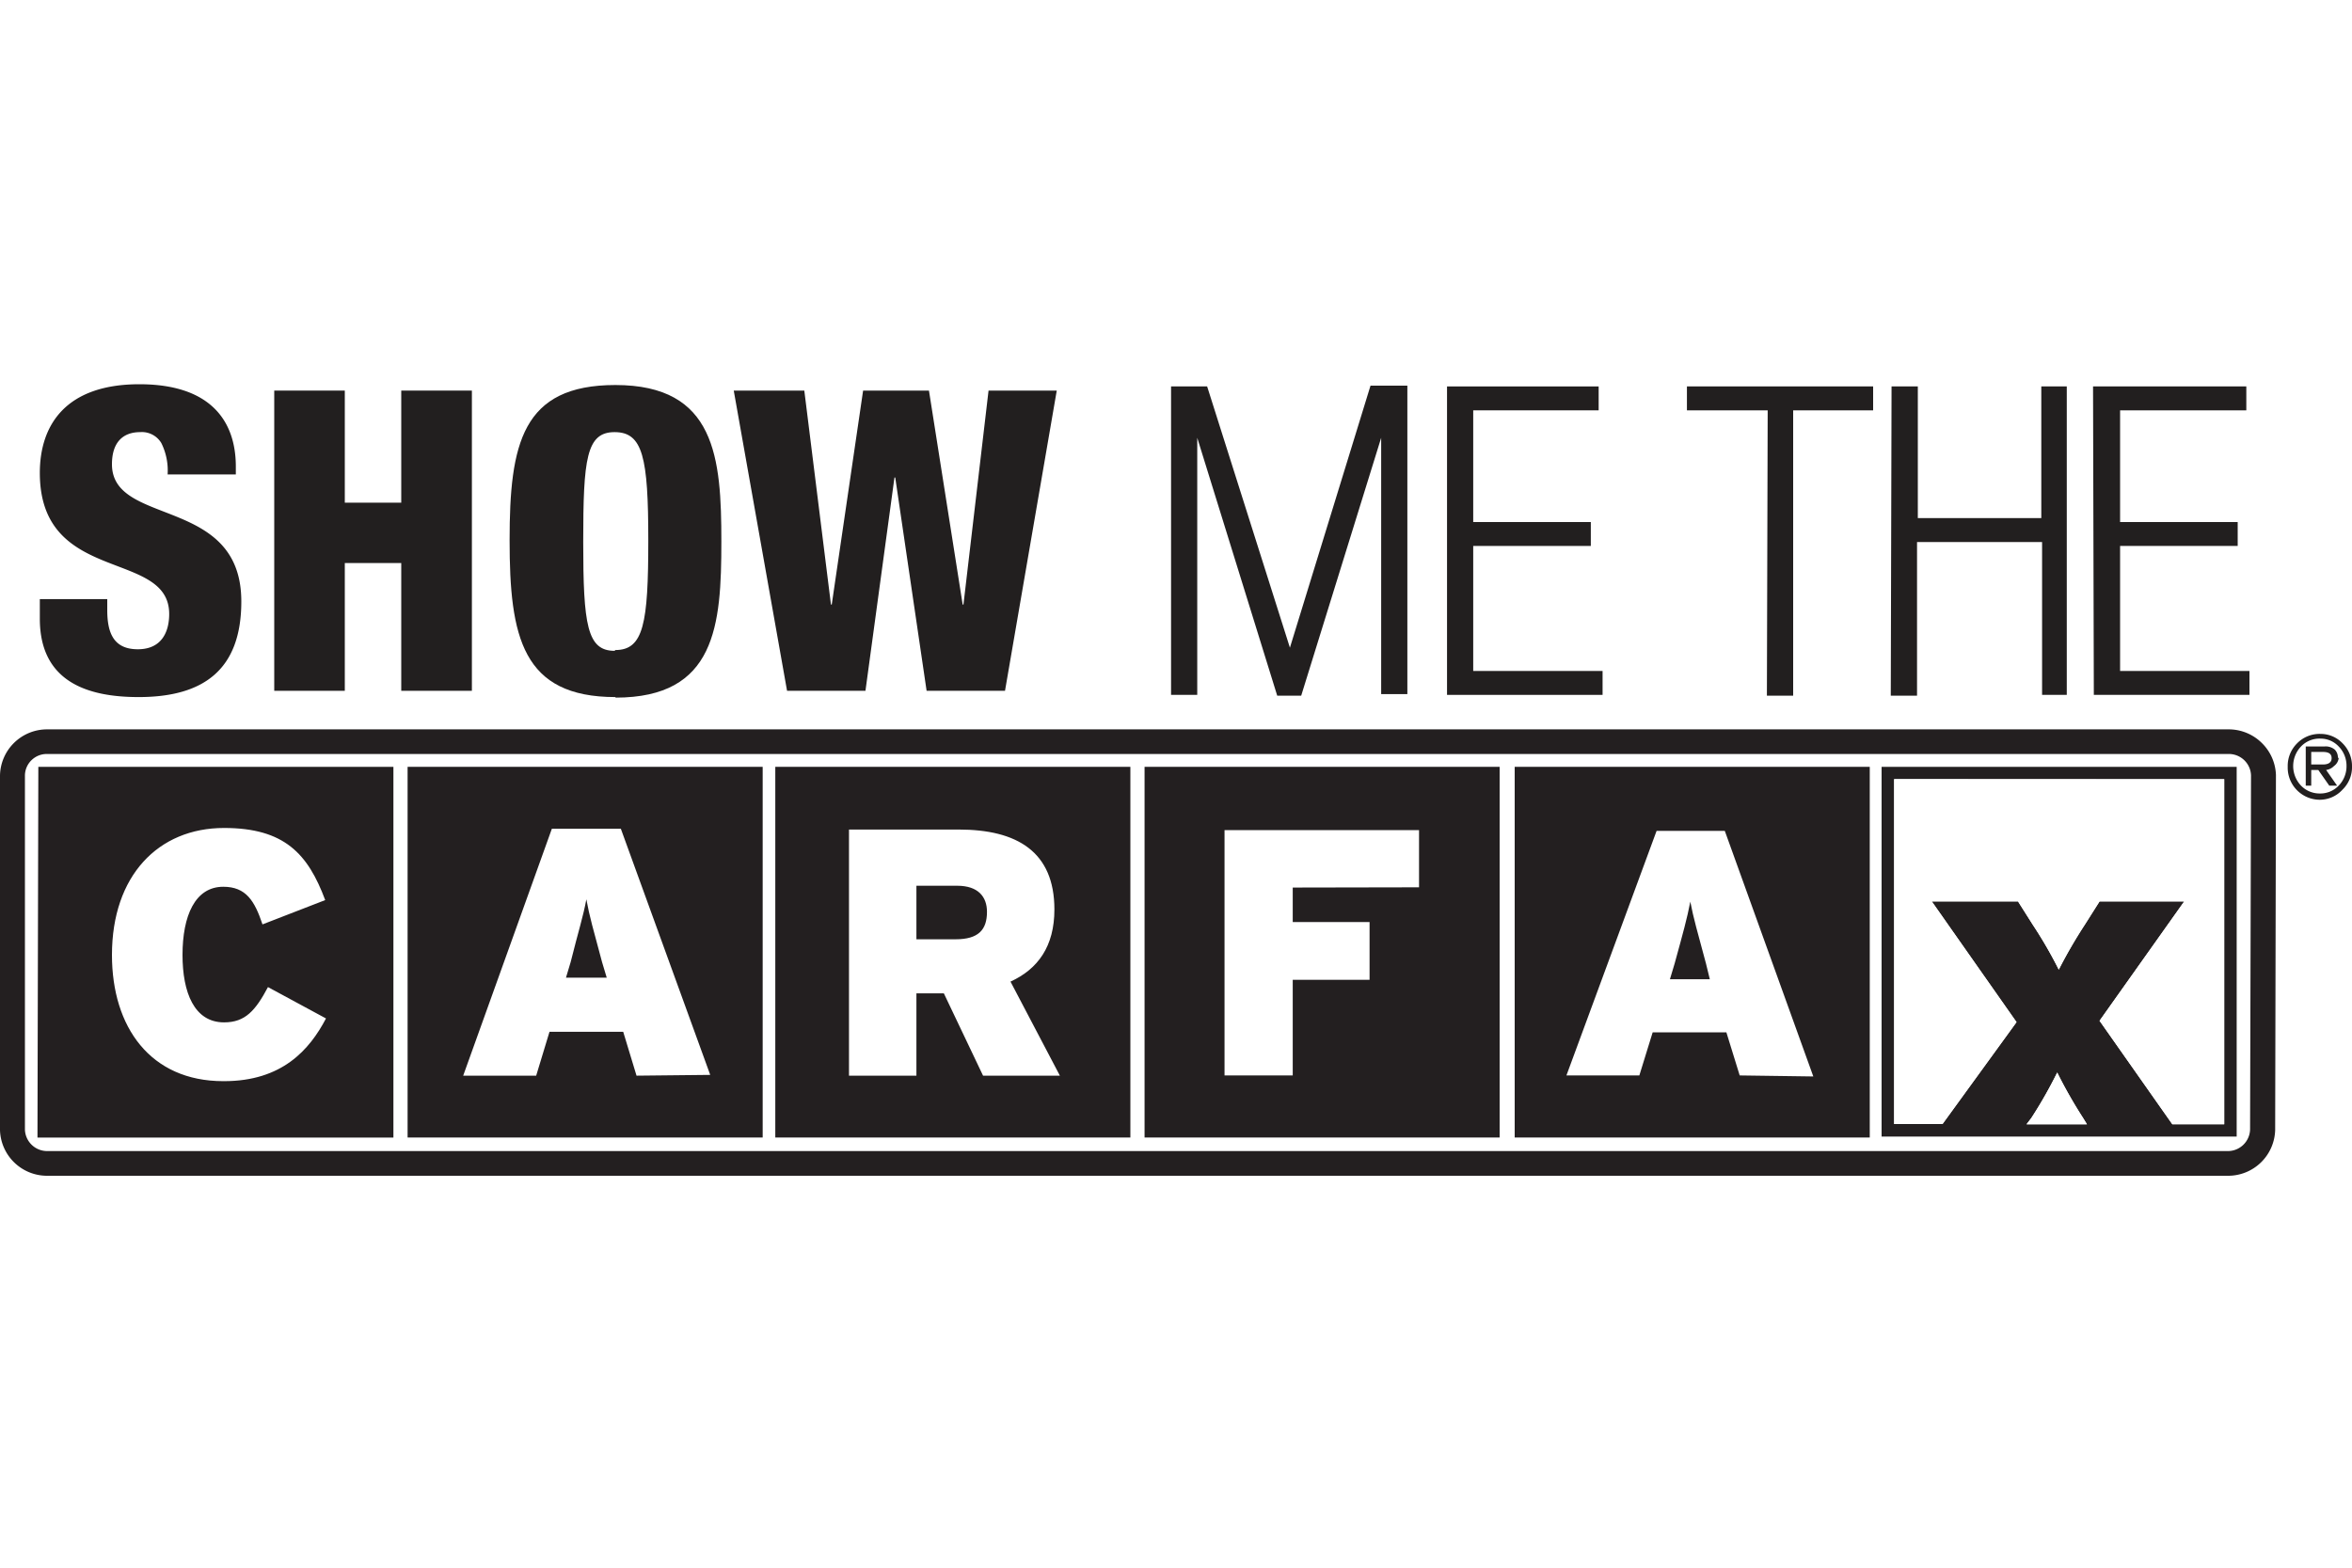 <svg xmlns="http://www.w3.org/2000/svg" viewBox="0 0 300 200"><defs><style>.cls-1{fill:#fff;}.cls-2{fill:#231f20;}.cls-3{fill:#221f1f;}</style></defs><g id="Artboard_Backgrounds" data-name="Artboard Backgrounds"><rect class="cls-1" width="300" height="200"></rect></g><g id="Graphics"><path class="cls-1" d="M284.3,96.21H6A2.78,2.78,0,0,0,4,97,2.76,2.76,0,0,0,3.16,99v45.17A2.84,2.84,0,0,0,6,146.85H284.2a2.84,2.84,0,0,0,2.82-2.74l.1-45.19A2.83,2.83,0,0,0,284.3,96.21ZM267.8,115l-1.9,3a62,62,0,0,0-3.3,5.7,55.55,55.55,0,0,0-3.3-5.7l-1.9-3h-11l10.81,15.4-9.44,13h-6.17v-44H283.7v44h-6.62l-9.28-13.2L278.6,115Zm-1.61,28.4h-7.7l.61-.8a57,57,0,0,0,3.3-5.8,59.61,59.61,0,0,0,3.3,5.8Z"></path><path class="cls-2" d="M288.47,94.76a6,6,0,0,0-4.17-1.71H6a6,6,0,0,0-6,5.88v45.24A6,6,0,0,0,6,150H284.2a6,6,0,0,0,6-5.84l.1-45.28A6,6,0,0,0,288.47,94.76ZM287,144.11a2.84,2.84,0,0,1-2.82,2.74H6a2.84,2.84,0,0,1-2.82-2.72V99A2.76,2.76,0,0,1,4,97a2.78,2.78,0,0,1,2-.81H284.3a2.83,2.83,0,0,1,2.82,2.71Z"></path><path class="cls-1" d="M258.49,143.43l.61-.8a57,57,0,0,0,3.3-5.8,59.61,59.61,0,0,0,3.3,5.8l.49.8Zm25.21,0h-6.62l-9.28-13.2L278.6,115H267.8l-1.9,3a62,62,0,0,0-3.3,5.7,55.55,55.55,0,0,0-3.3-5.7l-1.9-3h-11l10.81,15.4-9.44,13h-6.17v-44H283.7Z"></path><rect class="cls-2" x="193.2" y="97.83" width="45.29" height="47.29"></rect><rect class="cls-2" x="51.99" y="97.83" width="45.29" height="47.29"></rect><polygon class="cls-2" points="4.78 145.13 50.18 145.13 50.18 97.83 4.89 97.83 4.78 145.13"></polygon><rect class="cls-2" x="145.99" y="97.83" width="45.29" height="47.29"></rect><rect class="cls-2" x="98.89" y="97.83" width="45.29" height="47.29"></rect><path class="cls-1" d="M28.48,137.93c-9.3,0-14.2-6.9-14.2-16.1,0-10.1,5.9-16.2,14.3-16.2,7.7,0,10.7,3.3,12.9,9.2l-8,3.1c-1-3-2.1-4.8-5-4.8-3.6,0-5.2,3.7-5.2,8.7,0,4.8,1.5,8.6,5.3,8.6,2.7,0,4-1.5,5.6-4.5l7.4,4c-2.1,4-5.6,8-13,8Zm48.91-13.2h-5.2l.6-2c1-4,1.6-5.8,2-8,.4,2.2.9,3.9,2,8Zm13.2,12.4-11.4-31.4h-8.8l-11.31,31.5h9.31l1.7-5.6h9.4l1.7,5.6Zm35.3-20.8c0,2.3-1.1,3.5-4,3.5h-5V113h5.2C124.79,113,125.89,114.43,125.89,116.33Zm9.3,20.9-6.3-12c3.5-1.6,5.6-4.5,5.6-9.2,0-7.4-4.8-10.2-12.2-10.2h-14v31.4h8.6v-10.5h3.5l5,10.5Zm29.7-24v4.4h9.8V125h-9.8v12.2h-8.7v-31.3H181v7.3Zm53.2,11.7H213l.6-2c1.1-4,1.6-5.8,2-7.9.4,2.1.9,3.8,2,7.9Zm13.2,12.4L220,106h-8.7l-11.5,31.2h9.3l1.7-5.5h9.4l1.7,5.5Z"></path><path class="cls-2" d="M240,97.83V145h45.29V97.83Zm18.49,45.6.61-.8a57,57,0,0,0,3.3-5.8,59.61,59.61,0,0,0,3.3,5.8l.49.8Zm25.21,0h-6.62l-9.28-13.2L278.6,115H267.8l-1.9,3a62,62,0,0,0-3.3,5.7,55.55,55.55,0,0,0-3.3-5.7l-1.9-3h-11l10.81,15.4-9.44,13h-6.17v-44H283.7Z"></path><path class="cls-1" d="M266.19,143.43h-7.7l.61-.8a57,57,0,0,0,3.3-5.8,59.61,59.61,0,0,0,3.3,5.8Z"></path><path class="cls-1" d="M283.7,99.42v44h-6.62l-9.28-13.2L278.6,115H267.8l-1.9,3a62,62,0,0,0-3.3,5.7,55.55,55.55,0,0,0-3.3-5.7l-1.9-3h-11l10.81,15.4-9.44,13h-6.17v-44Z"></path><path class="cls-3" d="M300,97.73a4,4,0,0,1-1.2,3,3.93,3.93,0,0,1-2.9,1.3,4.1,4.1,0,0,1-4.1-4.2,4.06,4.06,0,0,1,1.2-3,4,4,0,0,1,3-1.2,3.87,3.87,0,0,1,2.8,1.2,4.1,4.1,0,0,1,1.2,3Zm-.7,0a3.51,3.51,0,0,0-1-2.5,3.15,3.15,0,0,0-2.3-1,3.26,3.26,0,0,0-2.5,1,3.62,3.62,0,0,0,0,5,3.28,3.28,0,0,0,2.4,1,3.22,3.22,0,0,0,2.4-1A3.54,3.54,0,0,0,299.3,97.73Zm-1-1a1.45,1.45,0,0,1-.6,1,1.74,1.74,0,0,1-1,.5l1.4,2h-1l-1.4-2h-.9v2h-.7v-5h2.4a1.81,1.81,0,0,1,1.3.4,1.41,1.41,0,0,1,.4,1Zm-.9,0c0-.5-.3-.8-1.1-.8h-1.5v1.6h1.5C297,97.53,297.4,97.26,297.4,96.73Z"></path><path class="cls-3" d="M78.49,49.12C66.58,49.12,65,56.63,65,68.93s1.6,20,13.51,20V89c12.8,0,13.5-9.2,13.5-19.9S91.29,49.12,78.49,49.12Zm0,33.81-.1.1c-3.5,0-4-3.3-4-13.9s.4-14,4-14,4.3,3.2,4.3,13.8S82.09,82.93,78.49,82.93Z"></path><polygon class="cls-3" points="122.89 77.13 122.79 77.13 118.49 49.83 110.09 49.83 106.09 77.13 105.99 77.13 102.59 49.83 93.59 49.83 100.39 88.13 110.39 88.13 114.09 60.92 114.19 60.92 118.19 88.13 128.19 88.13 134.79 49.83 126.09 49.83 122.89 77.13"></polygon><path class="cls-3" d="M14.28,59.23c0-2.8,1.4-4.1,3.6-4.1a2.88,2.88,0,0,1,2.7,1.4,7.88,7.88,0,0,1,.8,4h8.7v-1c0-5.9-3.3-10.51-12.3-10.51-9.4,0-12.7,5.21-12.7,11.31,0,14.3,16.5,9.7,16.5,18,0,2.2-.9,4.5-4,4.5s-3.9-2.1-3.9-5v-1.4H5.08v2.5c0,8,6,10,12.6,10,8.3,0,13.1-3.5,13.1-12.2C30.78,63.23,14.28,67.23,14.28,59.23Z"></path><polygon class="cls-3" points="51.18 64.13 43.98 64.13 43.98 49.83 34.98 49.83 34.98 88.13 43.98 88.13 43.98 71.83 51.18 71.83 51.18 88.13 60.19 88.13 60.19 49.83 51.18 49.83 51.18 64.13"></polygon><polygon class="cls-3" points="187.91 69.65 202.91 69.65 202.91 66.6 187.91 66.6 187.91 52.35 203.91 52.35 203.91 49.3 184.57 49.3 184.57 88.65 204.41 88.65 204.41 85.6 187.91 85.6 187.91 69.65"></polygon><polygon class="cls-3" points="260.37 66.1 244.62 66.1 244.62 49.3 241.27 49.3 241.17 88.75 244.52 88.75 244.52 69.15 260.47 69.15 260.47 88.65 263.62 88.65 263.62 49.3 260.37 49.3 260.37 66.1"></polygon><polygon class="cls-3" points="164.53 82.63 154.09 49.67 153.97 49.3 149.37 49.3 149.37 88.65 152.71 88.65 152.71 55.85 162.91 88.75 165.97 88.75 176.17 55.85 176.17 88.55 179.51 88.55 179.51 49.2 174.81 49.2 164.53 82.63"></polygon><polygon class="cls-3" points="270.42 85.6 270.42 69.65 285.42 69.65 285.42 66.6 270.42 66.6 270.42 52.35 286.52 52.35 286.52 49.3 266.97 49.3 267.07 88.65 286.92 88.65 286.92 85.6 270.42 85.6"></polygon><polygon class="cls-3" points="215.17 52.35 225.47 52.35 225.37 88.75 228.72 88.75 228.72 52.35 238.92 52.35 238.92 49.3 215.17 49.3 215.17 52.35"></polygon></g></svg>